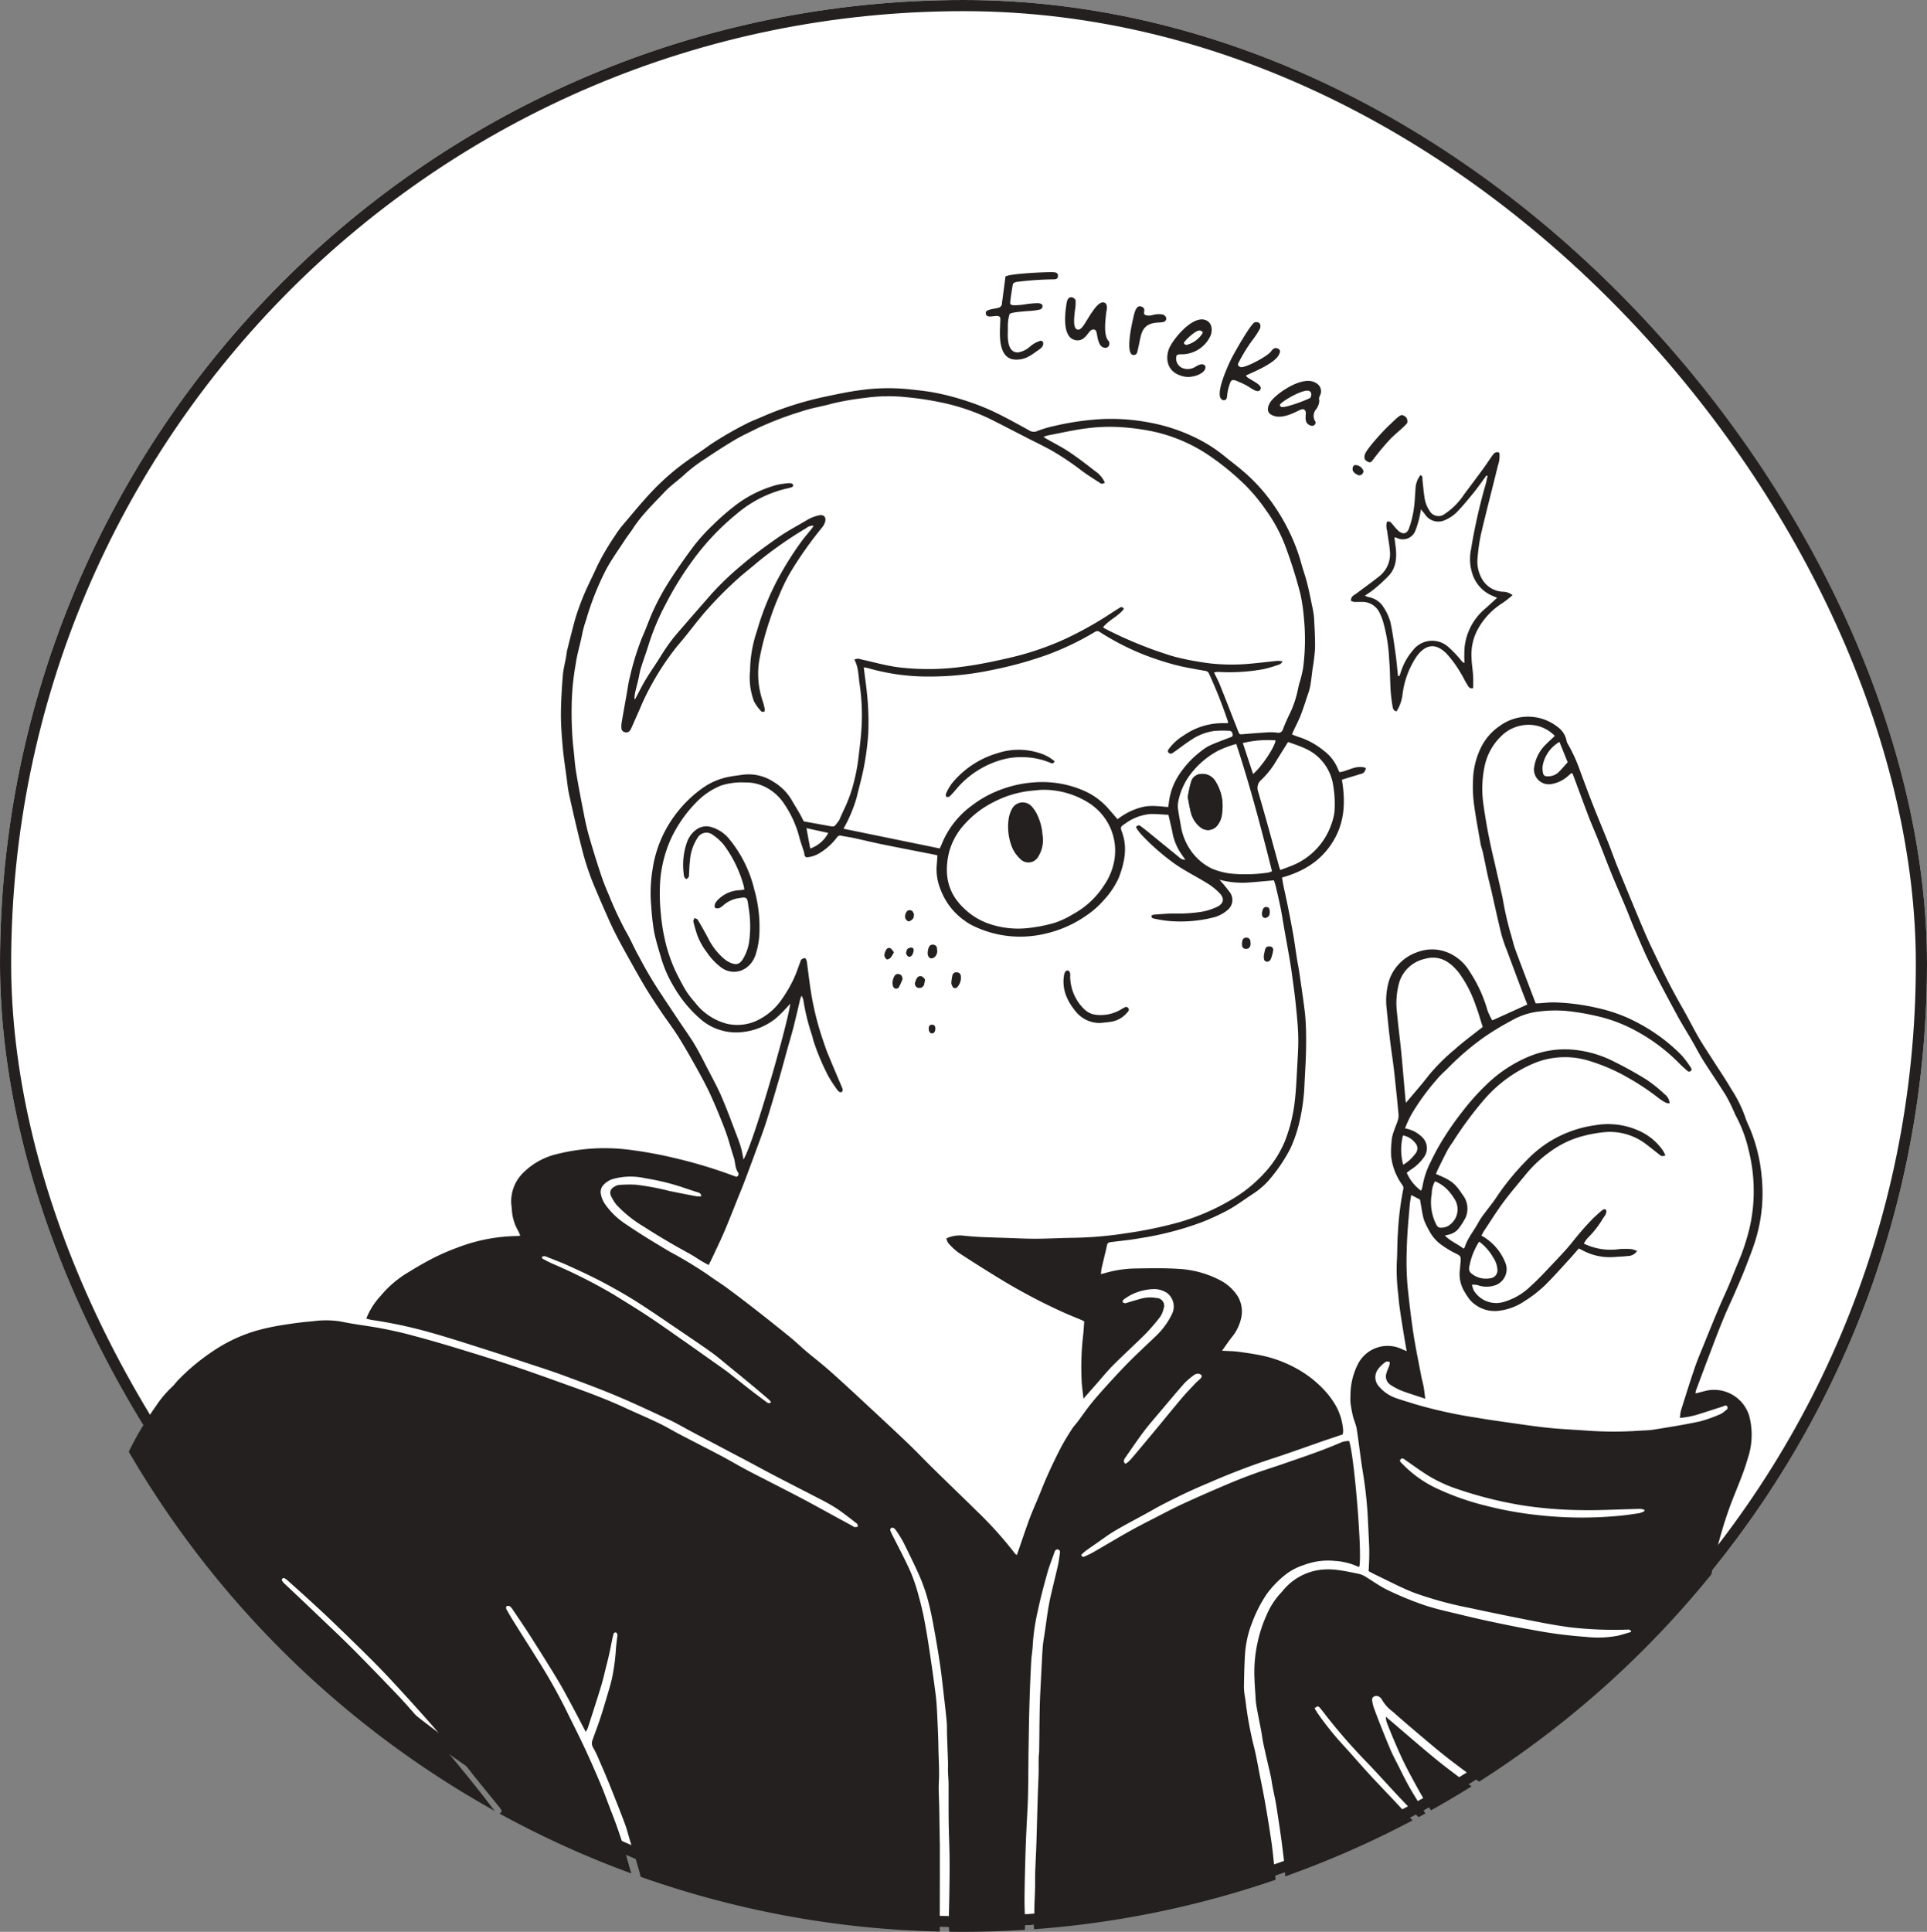 <?xml version="1.0" encoding="UTF-8"?>
<svg xmlns="http://www.w3.org/2000/svg" xmlns:xlink="http://www.w3.org/1999/xlink" width="432" height="433" viewBox="0 0 432 433">
  <rect x="0" y="0" width="432" height="433" fill="#808080" stroke="none"/>
  <defs>
    <clipPath id="clip-path">
      <rect id="Rectangle_1554" data-name="Rectangle 1554" width="366.258" height="345.989" fill="#24201f"></rect>
    </clipPath>
    <clipPath id="clip-path-2">
      <rect id="Rectangle_1555" data-name="Rectangle 1555" width="94.523" height="45.54" transform="translate(0 0)" fill="#24201f"></rect>
    </clipPath>
  </defs>
  <g id="Groupe_6954" data-name="Groupe 6954" transform="translate(-778 -156)">
    <g id="ChatGPT_Image_21_avr._2025_22_24_41" data-name="ChatGPT Image 21 avr. 2025, 22_24_41" transform="translate(778 156)" fill="#fff" stroke="#24201f" stroke-width="2.5">
      <rect width="432" height="432" rx="216" stroke="none"></rect>
      <rect x="1.25" y="1.25" width="429.5" height="429.5" rx="214.75" fill="none"></rect>
    </g>
    <g id="Groupe_6953" data-name="Groupe 6953">
      <g id="Groupe_6933" data-name="Groupe 6933" transform="translate(778 156)">
        <g id="Groupe_6953-2" data-name="Groupe 6953" transform="translate(28.871 87.011)">
          <g id="Groupe_6953-3" data-name="Groupe 6953" clip-path="url(#clip-path)">
            <path id="Tracé_11528" data-name="Tracé 11528" d="M271.42,86.069c-.1-.18-.19-.36-.28-.54a9.565,9.565,0,0,0-3.22-4.26,17.015,17.015,0,0,0-5.17-2.94c-.65-.2-1.29-.46-1.97-.7.11-.28.17-.5.27-.7.54-1.18,1.16-2.34,1.64-3.55.61-1.56,1.11-3.17,1.65-4.77a13.438,13.438,0,0,0,.53-1.88c.21-1.24.34-2.49.5-3.73a45.785,45.785,0,0,0,.57-4.67c.04-2.3-.11-4.59-.23-6.89a19.281,19.281,0,0,0-.42-2.6c-.36-1.75-.71-3.52-1.15-5.25-.4-1.56-.97-3.07-1.37-4.63a40.929,40.929,0,0,0-2.74-7.06,44.718,44.718,0,0,0-2.98-5.15,39.466,39.466,0,0,0-7.85-8.67c-1.13-.96-2.34-1.83-3.48-2.79a33.477,33.477,0,0,0-7.73-4.73,39.012,39.012,0,0,0-8.76-2.78,45.974,45.974,0,0,0-10.86-.87A61.365,61.365,0,0,0,207.34,8.5a25.632,25.632,0,0,0-3.63,1.08,1.947,1.947,0,0,1-1.91-.15c-2.71-1.5-5.43-3.01-8.24-4.33a54.467,54.467,0,0,0-6.55-2.49,55.2,55.2,0,0,0-6.23-1.59c-1.95-.38-3.94-.57-5.92-.79a45.659,45.659,0,0,0-11.02.23c-2.58.35-5.14.89-7.68,1.43a74.346,74.346,0,0,0-12.21,3.69c-.99.39-1.97.83-2.96,1.26A27.806,27.806,0,0,0,138.37,8a80.693,80.693,0,0,0-8.05,4.68c-2.37,1.74-4.89,3.3-7.2,5.13a55.094,55.094,0,0,0-5.76,5.25c-2.3,2.42-4.4,5.01-6.56,7.55A20.715,20.715,0,0,0,109.04,33a58.272,58.272,0,0,0-4.01,6.82c-.88,2-1.89,3.94-2.76,5.94-.67,1.54-1.26,3.12-1.8,4.72-.44,1.3-.76,2.64-1.11,3.97-.38,1.44-.74,2.89-1.09,4.34-.11.45-.14.91-.22,1.37-.25,1.42-.63,2.84-.75,4.28-.22,2.86-.41,5.73-.42,8.6-.01,2.44.18,4.9.4,7.33.19,2.21.53,4.41.83,6.61.19,1.4.32,2.82.63,4.2.86,3.89,1.75,7.77,2.74,11.63a60.348,60.348,0,0,0,2.76,8.51c.98,2.33,1.98,4.66,3.01,6.97.62,1.43,1.28,2.86,2,4.25.96,1.87,1.98,3.71,3.01,5.55,1.2,2.14,2.38,4.28,3.65,6.38,1.09,1.8,2.27,3.56,3.44,5.3,1.26,1.87,2.64,3.67,3.84,5.57,1.4,2.24,2.71,4.54,4,6.85,1.13,2.04,2.26,4.09,3.23,6.22,1.2,2.64,2.31,5.34,3.34,8.06.72,1.93,1.2,3.95,1.86,5.9.38,1.12.25,2.37.97,3.41a.671.671,0,0,1,.06.12.649.649,0,0,1-.36.84.986.986,0,0,1-.24-.03,107.935,107.935,0,0,0-13.86-4.2,91.493,91.493,0,0,0-9.15-1.7,43.913,43.913,0,0,0-17.12.87,15.815,15.815,0,0,0-7.84,4.53,9.009,9.009,0,0,0-2.35,6.19c-.01.53.11,1.06.14,1.6a10.761,10.761,0,0,0,1.44,4.91c.17.3.29.64.45,1a3.744,3.744,0,0,1-.48.12,38.686,38.686,0,0,0-13.82,2.68,49.113,49.113,0,0,0-5.56,2.45c-2.07,1.07-4.08,2.28-6.06,3.51a23.786,23.786,0,0,0-5.4,4.8,16.083,16.083,0,0,0-3.2,5.07c.39.11.78.21,1.17.29a103.646,103.646,0,0,1,13.37,2.87c3.87,1.09,7.7,2.33,11.54,3.55,3.5,1.11,7,2.27,10.49,3.43,2.55.84,5.11,1.66,7.62,2.59,3.99,1.48,7.98,2.94,11.9,4.59,4.03,1.69,7.97,3.56,11.93,5.41,1.69.8,3.31,1.76,4.97,2.64q4.635,2.445,9.26,4.89c.88.46,1.75.92,2.63,1.38,2.3,1.23,4.59,2.48,6.9,3.68,3.16,1.65,6.34,3.26,9.51,4.91a44.287,44.287,0,0,1,4.1,2.29c1.59,1.06,3.09,2.26,4.6,3.43.16.13.16.45.24.68a3.055,3.055,0,0,1-.73.1c-.18-.01-.34-.17-.51-.26-1.11-.61-2.22-1.21-3.33-1.81-2.79-1.52-5.57-3.07-8.38-4.55-3.91-2.05-7.85-4.02-11.76-6.06-1.97-1.03-3.87-2.18-5.83-3.22-3.12-1.64-6.27-3.24-9.39-4.87-1.6-.84-3.14-1.77-4.76-2.55-2.52-1.2-5.1-2.29-7.64-3.47-3.66-1.68-7.42-3.12-11.2-4.48-4.51-1.61-9.02-3.26-13.56-4.78-4.33-1.45-8.69-2.79-13.05-4.12q-5.07-1.545-10.18-2.9c-2.25-.6-4.54-1.1-6.84-1.53-2.9-.54-5.85-.85-8.73-1.47a20.989,20.989,0,0,0-6.28-.07c-2.06.17-4.12.42-6.16.75a52.088,52.088,0,0,0-6.41,1.33,34.758,34.758,0,0,0-9.95,4.69,47.194,47.194,0,0,0-8,6.72,13.116,13.116,0,0,1-.97,1.13,23.349,23.349,0,0,0-3.7,4.36c-1.47,2.06-2.82,4.21-4.08,6.4-.72,1.26-1.39,2.56-2.03,3.87A217.123,217.123,0,0,0,82.06,318.9l-.06-.06c-.91-1.14-1.77-2.32-2.67-3.46-1.25-1.6-2.52-3.18-3.8-4.76-1.55-1.9-3.1-3.8-4.69-5.67-1.78-2.1-3.6-4.18-5.42-6.25-1.59-1.82-3.15-3.67-4.81-5.42-3.44-3.6-6.89-7.19-10.41-10.72-2.9-2.9-5.9-5.7-8.86-8.53-2.11-2.02-4.23-4.01-6.35-6.01a2.335,2.335,0,0,1-.53-.6c-.02-.01-.03-.03-.05-.04a.422.422,0,0,1,.63-.56,3.521,3.521,0,0,1,.72.55c1.74,1.56,3.49,3.12,5.21,4.7,1.61,1.48,3.22,2.96,4.79,4.48,2.9,2.79,5.79,5.59,8.64,8.43,1.95,1.95,3.85,3.95,5.72,5.99q3.9,4.215,7.69,8.53c2.15,2.45,4.24,4.95,6.32,7.45,1.39,1.68,2.72,3.42,4.09,5.12,1.61,1.99,3.24,3.97,4.85,5.97.21.26.38.56.52.76l.01.01c-.09.44-.29.63-.55.64a215.022,215.022,0,0,0,29.61,13.45c-.32-1.08-.64-2.16-.93-3.25a106.312,106.312,0,0,0-3.7-10.97c-.74-1.93-1.44-3.88-2.24-5.79-1.13-2.67-2.29-5.34-3.52-7.97-1.43-3.06-2.96-6.06-4.45-9.09a125.511,125.511,0,0,0-6.36-11.17c-1.72-2.76-3.48-5.5-5.2-8.26-.57-.91-1.11-1.84-1.63-2.78-.08-.16-.04-.56.05-.6a.862.862,0,0,1,.72-.02,2.793,2.793,0,0,1,.68.77c1.22,1.81,2.45,3.61,3.63,5.44,1.53,2.39,3.04,4.78,4.53,7.19.97,1.56,1.93,3.12,2.84,4.72.96,1.7,1.88,3.43,2.8,5.15.82,1.55,1.63,3.11,2.55,4.88l.01.02a5.9,5.9,0,0,0,.45-.82c1.01-3.13,2.03-6.26,2.99-9.41.46-1.5.8-3.04,1.18-4.56.24-.92.47-1.85.67-2.78.23-1.01.41-2.03.63-3.04a14.564,14.564,0,0,1,.35-1.45.542.542,0,0,1,.45-.24.585.585,0,0,1,.36.36,1.937,1.937,0,0,1-.02.68c-.09.84-.21,1.68-.28,2.52a46.032,46.032,0,0,1-.93,6.92c-.29,1.23-.66,2.44-1.02,3.65-.51,1.73-1.02,3.46-1.58,5.16-.53,1.6-1.14,3.18-1.7,4.77a1.922,1.922,0,0,0,.1,1.76,17.461,17.461,0,0,1,1.12,2.25c.87,2,1.74,4,2.56,6.03,1.17,2.91,2.33,5.82,3.43,8.76.46,1.21.77,2.48,1.14,3.73.68,2.23,1.4,4.45,2.03,6.7q.21.75.39,1.5a215.4,215.4,0,0,0,67.05,12.27v-2.88q.015-4.77.02-9.54v-7.09c0-.23-.02-.46-.02-.69q-.06-3.855-.12-7.7c-.04-1.91-.18-3.83-.08-5.74.13-2.53-.06-5.04-.1-7.57-.04-2.56-.17-5.13-.29-7.7-.07-1.36-.15-2.74-.32-4.1q-.525-4.155-1.15-8.31c-.4-2.73-.82-5.46-1.33-8.17q-.54-2.88-1.33-5.7a40.094,40.094,0,0,0-1.87-5.54c-1.28-2.86-2.78-5.63-4.18-8.44a3.635,3.635,0,0,1-.31-.74.5.5,0,0,1,.04-.38.488.488,0,0,1,.66-.18,1.957,1.957,0,0,1,.64.64,27.448,27.448,0,0,1,1.62,2.64c1.24,2.51,2.49,5.01,3.61,7.57a39.758,39.758,0,0,1,1.79,5.08c.51,1.85.9,3.73,1.25,5.6.55,2.98,1.07,5.96,1.51,8.96.37,2.42.62,4.86.9,7.29.23,1.93.45,3.87.63,5.81.07.84.03,1.69.05,2.53.08,2.18.16,4.37.23,6.55.02.65-.03,1.3-.01,1.95.03.87.12,1.75.13,2.62.02,2.95-.01,5.89.03,8.84.04,2.68.17,5.35.2,8.03.03,2.52-.01,5.04-.05,7.56-.03,2.3-.11,4.6-.13,6.9a18.864,18.864,0,0,0,.12,1.94c.97.01,1.94.02,2.92.02q7.05,0,14-.45c.03-.33.05-.66.07-.99-.02-1.99-.15-3.97-.13-5.96.02-3.1.1-6.2.19-9.3.06-2.17.15-4.34.25-6.51.11-2.41.28-4.82.34-7.24.08-3.36.07-6.72.12-10.08.05-3.45.1-6.9.2-10.34.09-3.22.22-6.43.39-9.65.06-1.3.31-2.58.36-3.88a46.482,46.482,0,0,1,1.14-7.6c.59-2.84,1.35-5.66,2.13-8.46.44-1.58,1.06-3.11,1.6-4.67.14-.39.39-.7.86-.54.42.14.39.53.34.88-.13.87-.23,1.75-.42,2.61-.38,1.72-.82,3.42-1.22,5.14-.32,1.34-.64,2.69-.87,4.04-.35,2.04-.61,4.09-.91,6.13-.15,1.02-.35,2.04-.42,3.07-.16,2.21-.25,4.43-.37,6.65-.1,2.14-.24,4.29-.29,6.43-.08,3.41-.09,6.82-.14,10.23-.01.5-.11.99-.11,1.49-.02,1.21.02,2.43-.02,3.65-.05,1.84-.15,3.68-.2,5.52-.11,3.44-.19,6.88-.3,10.32-.07,2.06-.19,4.13-.26,6.19-.04,1.14,0,2.3-.03,3.44-.03,1.34-.1,2.68-.14,4.02-.04,1.31,0,2.61-.11,3.91a5.618,5.618,0,0,0,.05,1.36,215.059,215.059,0,0,0,54.12-11.08c-.05-.88-.13-1.75-.23-2.62-.25-1.94-.4-3.89-.69-5.82-.4-2.8-.86-5.59-1.34-8.38-.36-2.06-.77-4.12-1.19-6.18-.51-2.55-.93-5.14-1.6-7.65a83.338,83.338,0,0,1-1.74-9.92,15.219,15.219,0,0,1-.3-2.51c.03-2.45.09-4.9.23-7.35a23.77,23.77,0,0,1,1.67-7.38,30.671,30.671,0,0,1,3.26-6.31,22.674,22.674,0,0,1,4.49-4.53,13.615,13.615,0,0,1,3.79-1.9,15.187,15.187,0,0,1,7-.91,14.256,14.256,0,0,1,5.21,1.32c.05.03.14-.03.21-.05.7-2.65-1.12-24.84-2.28-28.16a5.81,5.81,0,0,0-1.61.24c-4.36,1.92-8.88,3.4-13.37,4.96-1.99.69-4.01,1.3-5.99,2.02-2.05.74-4.09,1.53-6.1,2.38-3.32,1.41-6.63,2.85-9.9,4.35-2.23,1.02-4.4,2.16-6.58,3.29-2.02,1.03-4.03,2.06-6,3.17-2.6,1.46-5.17,3.01-7.76,4.5-.63.36-1.29.66-1.95.96-.29.13-.6.22-.8-.33a10.886,10.886,0,0,1,.94-.86c.71-.53,1.44-1.02,2.16-1.52,1.55-1.07,3.05-2.22,4.67-3.16,2.98-1.73,6.06-3.28,9.04-5a129.555,129.555,0,0,1,11.84-5.64,160.26,160.26,0,0,1,15.04-5.7c3.57-1.18,7.1-2.46,10.65-3.69,1.41-.48,2.82-.95,4.28-1.44a4.4,4.4,0,0,0,.1-.88,13.358,13.358,0,0,0-1.6-5.48,19.261,19.261,0,0,0-3.22-4.18,24.624,24.624,0,0,0-5.68-4.26,27.73,27.73,0,0,0-7.51-2.83c-1.83-.39-3.69-.67-5.55-.91-1.16-.15-2.33-.15-3.59-.22.78-1.08,1.45-2.09,2.2-3.04a10.05,10.05,0,0,0,2.09-4.3,6.654,6.654,0,0,0-.72-4.78,10.247,10.247,0,0,0-4.12-3.74,22.745,22.745,0,0,0-9.27-2.49c-3.25-.21-6.52-.13-9.78-.08a25.707,25.707,0,0,0-6.58,1.01c-.28.08-.56.15-.98.25a13,13,0,0,1,.17-1.35c.35-1.53.74-3.05,1.08-4.59.25-1.14.23-1.14,1.36-1.28,2.05-.26,4.12-.45,6.15-.83a70.394,70.394,0,0,0,13.79-3.56,54.3,54.3,0,0,0,6.05-2.8c1.93-1.07,3.71-2.42,5.57-3.63a17.284,17.284,0,0,0,4.07-3.7,35.965,35.965,0,0,0,4.28-6.5,31.188,31.188,0,0,0,1.93-5.63,44.232,44.232,0,0,0,1.2-8.87c.1-2.03.23-4.06.3-6.08.06-1.84.08-3.67.04-5.5-.03-1.53-.11-3.07-.29-4.59-.35-2.85-.78-5.69-1.19-8.53-.16-1.09-.39-2.18-.56-3.27-.28-1.74-.5-3.48-.8-5.22-.36-2.07-.76-4.13-1.18-6.2-.32-1.65-.7-3.28-1.04-4.93-.12-.58-.21-1.18-.32-1.83,4.82-1.35,8.73-3.71,11.4-8.04,2.7-4.38,2.83-9,2.02-13.88.39-.13.75-.24,1.11-.35,1.03-.32,2.06-.62,3.09-.94a1.327,1.327,0,0,0,1.13-1.37c-2.13-.72-3.91.7-5.87.97m-134.88,82.07c-1.18-3.08-2.3-6.18-3.6-9.21-.91-2.14-2.05-4.19-3.12-6.27-.95-1.83-1.87-3.69-2.92-5.47-.97-1.65-2.11-3.2-3.17-4.79q-1.935-2.91-3.88-5.82a3.144,3.144,0,0,0-.24-.39,88.479,88.479,0,0,1-5.23-8.79c-1.07-1.86-1.88-3.86-2.97-5.7a78.526,78.526,0,0,1-3.78-8.11,52.511,52.511,0,0,1-1.97-5.15c-.89-2.68-1.72-5.39-2.5-8.11-.44-1.54-.79-3.12-1.1-4.7-.62-3.19-1.25-6.39-1.78-9.6-.32-1.96-.41-3.96-.67-5.94a80.66,80.66,0,0,1-.33-8.37,58.045,58.045,0,0,1,.92-9.93c.33-2.37,1.08-4.62,1.5-6.96a25.755,25.755,0,0,1,.85-2.97,62.519,62.519,0,0,1,4.45-11.2c1.27-2.35,2.85-4.53,4.31-6.77.52-.8,1.12-1.53,1.64-2.33,2.01-3.12,4.69-5.67,7.21-8.34,1.38-1.47,3.1-2.61,4.57-4.01a34.216,34.216,0,0,1,4.68-3.51c2.19-1.48,4.41-2.91,6.69-4.25,1.58-.93,3.27-1.67,4.91-2.51a73.847,73.847,0,0,1,9.77-3.72c2.23-.78,4.61-1.12,6.9-1.77a59.408,59.408,0,0,1,7.25-1.26,37.535,37.535,0,0,1,9.53-.16,68.666,68.666,0,0,1,7.84,1.2,47.155,47.155,0,0,1,10.66,3.6c2.91,1.46,5.8,2.96,8.7,4.45,1.64.83,3.3,1.63,4.91,2.51a60.582,60.582,0,0,1,6.99,4.65c1.35,1.01,2.78,1.89,4.19,2.81.4.26.44.21,1.07-.06a5.9,5.9,0,0,0-2.16-2.58c-1.9-1.5-3.82-2.97-5.82-4.31-1.65-1.1-3.44-2-5.17-2.99a6.943,6.943,0,0,1-.59-.4,6.121,6.121,0,0,1,.94-.32c3.05-.58,6.09-1.3,9.17-1.65a39.253,39.253,0,0,1,7.35-.2,50.292,50.292,0,0,1,7.62,1.08,36.151,36.151,0,0,1,11.56,4.95,58.955,58.955,0,0,1,8.8,7.18,40.7,40.7,0,0,1,4.38,5.33,35.026,35.026,0,0,1,4.63,8.79,103.668,103.668,0,0,1,3.16,10.2,41.649,41.649,0,0,1,.77,5.44,48.941,48.941,0,0,1-.2,11.02,26.928,26.928,0,0,1-.88,3.54c-.07.29-.14.59-.21.89a23.364,23.364,0,0,1-1.79,5.57,41,41,0,0,0-1.66,3.77,1.039,1.039,0,0,1-1.25.71,11.289,11.289,0,0,0-1.84-.09c-1.91.11-3.82.26-5.73.42-.9.08-.9.1-1.24-.77-1.33-3.39-2.65-6.78-4-10.16-.38-.96-.87-1.87-1.36-2.9a4.883,4.883,0,0,1,.84-.13,42.416,42.416,0,0,0,10.31-.62,30.327,30.327,0,0,0,3.63-1.09c.18-.06.29-.29.62-.64a7.351,7.351,0,0,0-1.15-.12c-2.02.2-4.04.45-6.06.63a44.441,44.441,0,0,1-9.08-.06,67.348,67.348,0,0,1-6.9-1.23c-1.75-.4-3.45-1.03-5.16-1.59a94.426,94.426,0,0,1-11.6-5.02,2.1,2.1,0,0,1-.33-.26c1.31-1.65,3.4-2.43,4.65-4.1a.529.529,0,0,0-.11-.21.571.571,0,0,0-.81-.05c-.66.39-1.3.81-1.94,1.22a80.389,80.389,0,0,1-10.33,5.78,65.206,65.206,0,0,1-12.61,4.25c-3.36.77-6.75,1.49-10.16,1.93a56.9,56.9,0,0,1-14.46.17c-2.91-.37-5.7-1.19-8.55-1.8a1.668,1.668,0,0,0-1.43.07c.95,1.74.88,3.64,1.17,5.47a47,47,0,0,1,.48,8.71c-.1,2.75-.46,5.49-.79,8.22a36.428,36.428,0,0,1-.82,4.41,31.832,31.832,0,0,1-2.14,6.3c-.4.83-.77,1.67-1.15,2.51a2.694,2.694,0,0,1-.31.61c-1.06,1.24-.65,1.32-2.46.99-1.74-.32-3.47-.63-5.33-.97-.28-.53-.59-1.18-.95-1.81-.59-1.02-1.22-2.03-1.81-3.05a11.576,11.576,0,0,0-4.04-4.01,10.131,10.131,0,0,0-7.03-1.56c-1.14.16-2.28.29-3.4.54a15.029,15.029,0,0,0-4.97,2.09,27.07,27.07,0,0,0-6.32,5.95A26.8,26.8,0,0,0,117.4,108a31.84,31.84,0,0,0-.28,8.04,54.581,54.581,0,0,0,.63,5.7c.38,1.98,1,3.93,1.57,5.87a26.954,26.954,0,0,0,2.8,6.42,28.286,28.286,0,0,0,6,7.34,12.189,12.189,0,0,0,9.73,2.91,14.353,14.353,0,0,0,7.13-2.97,27.653,27.653,0,0,0,2.38-2.34c.28-.29.55-.6.91-1-.16,3-7.97,30.74-10.46,34.91-.2-.98-.31-1.73-.51-2.46-.21-.77-.48-1.53-.76-2.28m82.68-74.33a15.529,15.529,0,0,0-5.24-3.65,23.218,23.218,0,0,0-10.57-1.84,26.6,26.6,0,0,0-8.92,2.05,24.537,24.537,0,0,0-5.46,3.15,20.058,20.058,0,0,0-6.83,8.77c-.11.28-.25.55-.4.87l-21.57-4.42a33.164,33.164,0,0,0,2.92-6.89c.56-2.38,1.25-4.74,1.69-7.14a59.639,59.639,0,0,0,.94-7.4,59.914,59.914,0,0,0-.15-7.34c-.17-2.44-.56-4.86-.86-7.4a7.927,7.927,0,0,1,.85.14,48.613,48.613,0,0,0,13.5,1.92,67.852,67.852,0,0,0,14.5-1.49,85.87,85.87,0,0,0,12.51-3.47,63.889,63.889,0,0,0,10.44-5.03.945.945,0,0,1,1.15.03,57.759,57.759,0,0,0,9.7,5A67.54,67.54,0,0,0,234.51,62c2.21.59,4.5.93,6.76,1.36a.979.979,0,0,1,.88.58,105.8,105.8,0,0,1,4.2,10.58,5.047,5.047,0,0,1,.11.56h-1.54a15.235,15.235,0,0,0-8.4,2.74,11.492,11.492,0,0,0-3.1,2.71c-.25.34-.74.76-.27,1.2.43.41.87.04,1.24-.22,1.29-.9,2.52-1.89,3.84-2.72a12.1,12.1,0,0,1,5.23-1.98,28.648,28.648,0,0,1,3.21-.03c.51.01.74.37.81.82.08.54-.37.59-.72.72-1.46.57-2.94,1.1-4.37,1.74a10.571,10.571,0,0,0-1.93,1.24,21.176,21.176,0,0,0-5.07,5.44,14.312,14.312,0,0,0-2.23,6.21c-.03.26-.08.52-.14.93-2.1-.17-4.09-.48-6.05.07a14.919,14.919,0,0,0-5.31,2.66c-.84-.98-1.62-1.91-2.44-2.8m1.7,12.14a14.133,14.133,0,0,1-2.27,5.46,18.954,18.954,0,0,1-6.9,6.44,20.411,20.411,0,0,1-4.14,1.97,34.776,34.776,0,0,1-5.62,1.14,20.111,20.111,0,0,1-9.51-1.05,15.123,15.123,0,0,1-5.45-3.53c-3.58-3.47-4.26-7.71-3.13-12.39a14.918,14.918,0,0,1,3.4-6.18,21.658,21.658,0,0,1,6.51-5.01,23.41,23.41,0,0,1,7.73-2.48c.94-.12,1.9-.19,2.85-.29a18.894,18.894,0,0,1,11.32,3.25,12.866,12.866,0,0,1,3.93,4.43,12.613,12.613,0,0,1,1.28,8.24m14.4-13.52a14.9,14.9,0,0,1,3.35-6.71,18.983,18.983,0,0,1,5.51-4.45,22.97,22.97,0,0,1,4.1-1.53c3.12,9.46,5.6,18.95,8.01,28.53a3.909,3.909,0,0,1-.83.3,35.009,35.009,0,0,1-7.79.28,15.573,15.573,0,0,1-4.89-1.19,12.145,12.145,0,0,1-4.66-3.99,13.186,13.186,0,0,1-2.26-5.58c-.23-1.32-.49-2.63-.66-3.95a5.446,5.446,0,0,1,.12-1.71m16.73-5.95-2.3-6.95a23.793,23.793,0,0,1,7.33-.6c-.09,1.4-3.09,5.9-5.03,7.55m-95.24,13.2a7.252,7.252,0,0,1-4.04,3.5c-.27-1.45-.54-2.89-.85-4.57Zm-13.98,127.46c-1.17-.86-2.34-1.73-3.49-2.63-1.67-1.29-3.3-2.62-4.97-3.91-.94-.72-1.92-1.39-2.89-2.08-2.5-1.77-5-3.55-7.51-5.3-2.61-1.82-5.2-3.66-7.85-5.41-2.43-1.6-4.93-3.11-7.4-4.65a119,119,0,0,0-13.86-6.98c-.69-.31-1.37-.68-2.05-1.04-.08-.04-.12-.18-.24-.36.48-.41.87-.19,1.25-.04,1.63.66,3.29,1.27,4.89,2.01,2.51,1.14,5.02,2.3,7.46,3.59,2.64,1.4,5.25,2.87,7.77,4.47,3.36,2.14,6.64,4.42,9.94,6.65,2.31,1.57,4.63,3.13,6.9,4.76,1.39,1.01,2.7,2.15,4.03,3.24q2.5,2.025,4.98,4.08c1.27,1.05,2.52,2.13,3.77,3.2a2.88,2.88,0,0,1,.43.56c-.51.38-.85.08-1.16-.16m93.81-4.1a15.051,15.051,0,0,1,1.91-1.66,2.246,2.246,0,0,1,.9-.48,1.277,1.277,0,0,1,.93.22c.33.29.1.63-.16.89-.36.35-.75.66-1.09,1.02-1.05,1.12-2.12,2.22-3.11,3.39-1.92,2.28-3.8,4.6-5.71,6.9q-2.67,3.225-5.37,6.42a11.216,11.216,0,0,1-.96.99,3.419,3.419,0,0,1-.61.37c-.12-.24-.32-.44-.3-.63a1.492,1.492,0,0,1,.31-.73c1.38-1.98,2.73-3.97,4.17-5.9,1.06-1.41,2.22-2.73,3.36-4.08,1.9-2.25,3.79-4.51,5.73-6.72m22.26-102.65c.45,2.57.92,5.13,1.36,7.69.17,1.02.34,2.03.47,3.05.31,2.28.64,4.55.87,6.84.25,2.43.51,4.87.57,7.32.06,2.21-.11,4.43-.22,6.65-.14,2.52-.24,5.05-.52,7.56a35.426,35.426,0,0,1-2.28,9.35,24.278,24.278,0,0,1-4.6,7.1,31.423,31.423,0,0,1-7.51,6.02,50.23,50.23,0,0,1-11.7,5.01,93.045,93.045,0,0,1-11.7,2.42,84.834,84.834,0,0,1-11.91,1.03c-2.8.03-5.6.2-8.4.21-2.11.01-4.22-.11-6.33-.18-2.03-.06-4.06-.12-6.09-.21-1.18-.06-2.36-.16-3.55-.27a7.05,7.05,0,0,0-4.07.59,3.054,3.054,0,0,0,.45,1.07,13.822,13.822,0,0,0,2.35,2.17q4.815,3.15,9.73,6.13a130.092,130.092,0,0,0,13.63,7.17c1.4.63,2.83,1.19,4.24,1.79.18.09.34.19.51.29-.07.87-.13,1.77-.2,2.68a62.172,62.172,0,0,0-.35,11.25c.1,1.04.23,2.09.37,3.37,1.04-1.18,1.89-2.15,2.74-3.11,1.32-1.5,2.58-3.05,3.98-4.46,2.35-2.36,4.83-4.59,7.19-6.95a42.846,42.846,0,0,0,3.29-3.83,5.006,5.006,0,0,0,.75-1.78,1.814,1.814,0,0,0,.15-.65,1.729,1.729,0,0,0-1.67-1.78,7.78,7.78,0,0,0-3.65.18c-1.03.28-2.06.6-3.08.9-.11.03-.23.11-.33.09-.21-.05-.49-.11-.57-.25a.59.59,0,0,1,.19-.56,11.266,11.266,0,0,1,2.16-1.3,12.21,12.21,0,0,1,4.8-1.07,5.46,5.46,0,0,1,2.82.89,3.833,3.833,0,0,1,1.06,4.75,16.881,16.881,0,0,1-3.42,4.73c-1.94,1.86-3.91,3.68-5.82,5.57-1.46,1.46-2.87,2.97-4.27,4.49-1.47,1.61-2.95,3.23-4.33,4.91-1.17,1.42-2.21,2.95-3.31,4.42-.42.55-.91,1.05-1.28,1.63-.86,1.36-1.72,2.72-2.46,4.14-1.05,2.01-2.02,4.05-2.95,6.11-.76,1.67-1.42,3.39-2.12,5.09-.66,1.59-1.37,3.16-1.97,4.78-.93,2.51-1.77,5.06-2.65,7.59-.05.14-.1.27-.18.49a1.7,1.7,0,0,1-.39-.27,86.745,86.745,0,0,0-8.6-9.57c-3.2-3.15-6.43-6.25-9.63-9.39-1.97-1.94-3.87-3.94-5.87-5.85-3.27-3.12-6.59-6.19-9.9-9.27-2.5-2.32-4.99-4.64-7.55-6.9-1.75-1.55-3.6-2.98-5.39-4.48-1.19-1.02-2.32-2.12-3.53-3.1q-3.615-2.94-7.29-5.81-3.345-2.625-6.76-5.15c-1.39-1.03-2.87-1.92-4.26-2.95a95.023,95.023,0,0,0-8.54-5.17c-3.3-1.95-6.59-3.94-9.75-6.09a17.064,17.064,0,0,1-4.69-4.39,5.972,5.972,0,0,1-1.1-2.48,2.314,2.314,0,0,1,.63-2.11,4.8,4.8,0,0,1,2.24-1.33,14.79,14.79,0,0,1,7.06-.12,53.261,53.261,0,0,1,8.16,1.96c1.22.43,2.46.82,3.7,1.23a.811.811,0,0,1,.69.86,6.613,6.613,0,0,1-1.09-.01c-1.99-.37-3.98-.77-5.97-1.17a57.064,57.064,0,0,0-7.68-1.43,32.071,32.071,0,0,0-3.67.06,3,3,0,0,0-1.26.53,1.455,1.455,0,0,0-.6,1.81,9.382,9.382,0,0,0,1.31,2.14,27.809,27.809,0,0,0,6.09,4.87c1.87,1.21,3.77,2.36,5.69,3.49,1.68.99,3.4,1.91,5.1,2.88.73.42,1.42.91,2.14,1.34.49.29.99.55,1.61.89.27-.52.5-.95.7-1.38.97-2.09,1.98-4.15,2.88-6.27,1.04-2.42,1.98-4.88,2.97-7.33.54-1.35,1.1-2.69,1.61-4.05q1.485-3.93,2.92-7.87c.58-1.57,1.17-3.15,1.69-4.75.57-1.74,1.09-3.51,1.62-5.27q.855-2.865,1.68-5.74c.56-1.98,1.09-3.98,1.65-5.97.45-1.62.94-3.23,1.35-4.86.52-2.04.98-4.09,1.47-6.14a6.811,6.811,0,0,1,.31-.74,5.137,5.137,0,0,1,.38.94,47.456,47.456,0,0,0,1.9,7.8c.18.5.26,1.04.43,1.55a52.574,52.574,0,0,0,3.31,7.81,31.24,31.24,0,0,0,2.02,3.07,1.206,1.206,0,0,0,.42.39.672.672,0,0,0,.52.04.6.6,0,0,0,.23-.47,1.742,1.742,0,0,0-.2-.66c-1.05-2.5-2.13-5-3.16-7.52-.41-.99-.73-2.01-1.08-3.02a64.924,64.924,0,0,1-2.43-9.33c-.47-2.52-.74-5.08-1.09-7.62a4.306,4.306,0,0,0-.13-.8c-.07-.23-.23-.6-.37-.61a1.529,1.529,0,0,0-.79.32c-.11.07-.16.26-.21.4-.38,1-.72,2.02-1.12,3.01a28.18,28.18,0,0,1-2.95,5.32,13.888,13.888,0,0,1-5.04,4.62,10.343,10.343,0,0,1-7.47,1.03,13.233,13.233,0,0,1-7.11-4.79,23.477,23.477,0,0,1-1.9-2.44c-.8-1.31-1.5-2.68-2.19-4.04a34.428,34.428,0,0,1-2.78-8.27,39.676,39.676,0,0,1-.75-5.1,43.207,43.207,0,0,1-.14-7.46,28.541,28.541,0,0,1,2.34-9.2,29.441,29.441,0,0,1,5.55-8.11,16.2,16.2,0,0,1,5.74-3.96,15.25,15.25,0,0,1,5.33-.69,9.635,9.635,0,0,1,4.76,1.1,10.908,10.908,0,0,1,4.05,3.67,24.113,24.113,0,0,1,3.47,7.72c.23.85.54,1.68.8,2.52a4.311,4.311,0,0,1,.24.87c.11.76.27.99,1,.85a6.285,6.285,0,0,0,2.25-.78,13.774,13.774,0,0,0,4.1-3.65.842.842,0,0,1,1-.35c.9.18,1.81.3,2.71.49,2.22.48,4.41,1.02,6.63,1.47,3.87.79,7.75,1.53,11.62,2.29.15.03.3.09.56.16-.06.75-.09,1.5-.17,2.25a11.97,11.97,0,0,0,.92,5.51,14.856,14.856,0,0,0,5.18,6.74,13.108,13.108,0,0,0,2.66,1.55,24.073,24.073,0,0,0,10.74,2.14,25.617,25.617,0,0,0,6.33-1.04,25.94,25.94,0,0,0,7.84-3.77,20.256,20.256,0,0,0,3.85-3.43,18.534,18.534,0,0,0,3.3-4.95c1.26-3.32,2.01-6.68.73-10.2-.41-1.12-.37-1.24.63-1.88a11.217,11.217,0,0,1,5.61-2.2c1.36-.05,2.73.1,4.16.17.36,1.57.73,3.01,1,4.48a12.535,12.535,0,0,0,2.07,4.55c.2.32.43.62.73,1.05a1.9,1.9,0,0,1-1.4-.58q-3.48-2.82-6.95-5.66c-.54-.43-1.08-.87-1.64-1.27-.32-.24-.69-.36-1.09.21a12.341,12.341,0,0,0,1.07,1.5,51.224,51.224,0,0,0,7.5,6.61c2.42,1.71,5.08,3,7.58,4.56a13.558,13.558,0,0,1,2.66,2.18c1.07,1.12.85,2.29-.57,2.97a13.374,13.374,0,0,1-3.25,1.09,33.3,33.3,0,0,1-6.54.43c-1.49.01-2.98.16-4.47.26a1.419,1.419,0,0,0-.48.19c-.08.56.29.65.62.71a28.443,28.443,0,0,0,3.18.51,30.355,30.355,0,0,0,10.05-.78,7.457,7.457,0,0,0,3.39-1.86,2.866,2.866,0,0,0,.24-3.87,32.461,32.461,0,0,0-2.25-2.72,20.257,20.257,0,0,0,6.15.64c1.97-.13,3.95-.33,6.06-.51.12.42.31.92.42,1.42.38,1.6.75,3.2,1.08,4.82.26,1.27.45,2.56.67,3.84m11.39-25.4a13.326,13.326,0,0,1-.7,2.78,15.392,15.392,0,0,1-8.63,9.16c-.9.38-1.83.7-2.81,1.06a7.677,7.677,0,0,1-.26-.74c-.72-2.63-1.43-5.25-2.16-7.87-.85-3.05-1.71-6.11-2.6-9.15a2.334,2.334,0,0,1,.78-2.46,19.634,19.634,0,0,0,3.32-4.21c.86-1.39,1.74-2.78,2.66-4.26,2.25.8,4.46,1.45,6.33,2.99a10.915,10.915,0,0,1,3.84,7.09,24.493,24.493,0,0,1,.23,5.61" fill="#24201f"></path>
            <path id="Tracé_11529" data-name="Tracé 11529" d="M351.35,224.6c1.24-3.3,2.46-6.59,3.72-9.87.83-2.19,1.67-4.37,2.57-6.53.76-1.84,1.63-3.63,2.42-5.46s1.6-3.64,2.32-5.5c.92-2.4,1.9-4.79,2.58-7.26a35.909,35.909,0,0,0,1.08-13.53,36.465,36.465,0,0,0-2.49-10.23c-.41-.99-.91-1.95-1.22-2.97a29.373,29.373,0,0,0-3.07-6.14c-1.45-2.48-3.08-4.85-4.62-7.28-.95-1.48-1.93-2.94-2.8-4.46-1.27-2.23-2.42-4.53-3.7-6.75q-2.76-4.83-5.14-9.86c-.92-1.94-1.88-3.87-2.74-5.83-1.18-2.7-2.3-5.43-3.43-8.14-1.08-2.62-2.17-5.24-3.23-7.87-.67-1.68-1.27-3.38-1.93-5.05-1.17-2.92-2.39-5.81-3.53-8.73-.94-2.38-1.82-4.8-2.72-7.2a36.126,36.126,0,0,0-2.9-6.36,1.978,1.978,0,0,1-.21-.65,4.931,4.931,0,0,0-1.8-2.86,10.72,10.72,0,0,0-13.06-.44,12.511,12.511,0,0,0-4.38,5.05,17.6,17.6,0,0,0-1.71,7.09,29.945,29.945,0,0,0,.19,5.27c.4,3.04.97,6.05,1.5,9.07.12.68.38,1.33.53,2,.37,1.71.7,3.44,1.08,5.15.25,1.17.57,2.31.83,3.47.75,3.25,1.44,6.5,2.24,9.73a36.318,36.318,0,0,0,1.32,3.8c.84,2.29,1.7,4.59,2.56,6.88.63,1.69,1.28,3.36,1.92,5l-7.86,3.56a15.034,15.034,0,0,1-1.1-2.33,30.965,30.965,0,0,0-3.98-8.64,10.341,10.341,0,0,0-4.66-4.14,9.218,9.218,0,0,0-6.96-.22,10.125,10.125,0,0,0-6.45,6.43,15.694,15.694,0,0,0-.5,6.5c.22,2.28.46,4.57.73,6.85.23,1.93.54,3.86.78,5.8.19,1.48.33,2.96.49,4.45.22,2.09.44,4.19.63,6.29a3.387,3.387,0,0,1-.1,1.23c-.5,1.68-1.41,3.23-1.46,5.04a18.9,18.9,0,0,0-.09,3.19,13.494,13.494,0,0,0,2.53,6.47,1.09,1.09,0,0,1,.21.82,65.948,65.948,0,0,0-1.22,9.8c-.17,2.13-.11,4.29-.24,6.42a43.53,43.53,0,0,0,.28,7.22c.11,1.03.18,2.06.33,3.08.25,1.79.53,3.57.82,5.34.23,1.47.49,2.93.77,4.54-.61-.26-1.05-.46-1.5-.65a7.474,7.474,0,0,0-9.37,3.43,15.46,15.46,0,0,0-1.73,7.18,10.977,10.977,0,0,0,.02,1.72,29.366,29.366,0,0,0,.54,2.92c.24.95.69,1.87.84,2.83.48,3.07.81,6.15,1.3,9.21q.795,4.71,1.12,9.46c.14,2.53.26,5.05.37,7.58.04.92.03,1.84.01,2.75-.02.96-.08,1.91-.13,2.88.62.32,1.18.64,1.77.92,2.84,1.34,5.62,2.84,8.55,3.96a83.432,83.432,0,0,0,12.53,3.4c4.9,1.07,9.83,2.06,14.76,3.02,2.47.49,4.97.93,7.47,1.27a86.864,86.864,0,0,0,13.2.52c.19,0,.38.18.57.28a2.333,2.333,0,0,1-.04.26c-.98.28-1.96.6-2.95.84a24.414,24.414,0,0,1-7.34.24,98.844,98.844,0,0,1-11.5-1.5c-2.87-.51-5.72-1.09-8.58-1.69q-3.66-.765-7.3-1.65c-2.86-.7-5.76-1.3-8.55-2.22a74.723,74.723,0,0,1-8.29-3.4c-1.82-.87-3.47-2.1-5.21-3.14a4.6,4.6,0,0,0-1.27-.5c-1.5-.31-3.01-.64-4.53-.84a15.62,15.62,0,0,0-3.55-.13,12.9,12.9,0,0,0-8.39,4.07c-.45.48-.84,1-1.29,1.46a17.015,17.015,0,0,0-2.97,4.75A29.978,29.978,0,0,0,253,281.4a31.163,31.163,0,0,0-.64,7.77c.04,1.3.14,2.6.23,3.9a17.527,17.527,0,0,0,.17,2.05c.33,1.92.73,3.82,1.09,5.74.19,1.05.32,2.12.55,3.17.52,2.4,1.1,4.78,1.63,7.17.16.75.24,1.51.39,2.25.21,1.13.47,2.24.68,3.36.2,1.09.35,2.19.52,3.29.13.83.26,1.66.38,2.5.17,1.21.36,2.42.51,3.64.24,1.9.48,3.8.69,5.7.06.52,0,1.06.05,1.6v.02a215.366,215.366,0,0,0,28.55-12.55c-1.21-1.29-2.4-2.59-3.61-3.88-2.04-2.18-4.13-4.33-6.15-6.53-1.97-2.14-3.85-4.36-5.83-6.5a67.129,67.129,0,0,1-5.74-7.18c-.23-.34-.43-.71-.64-1.05.71-.53.79-.56,1.25-.02.55.64,1.05,1.32,1.57,1.99a130.229,130.229,0,0,0,8.62,9.86c2.53,2.61,4.95,5.33,7.44,7.99,1.46,1.55,2.96,3.05,4.42,4.6.52-.27,1.04-.55,1.55-.84-.59-.94-1.17-1.88-1.75-2.83-.7-1.14-1.41-2.27-2.05-3.45-.78-1.4-1.48-2.84-2.2-4.28-.61-1.19-1.24-2.38-1.78-3.6-.83-1.93-1.6-3.89-2.38-5.84-.49-1.24-.97-2.49-1.42-3.75a9.039,9.039,0,0,1-.33-1.34c-.08-.43-.08-.87.37-1.11a1.151,1.151,0,0,1,1.3.14,1.1,1.1,0,0,1,.4.4,8.847,8.847,0,0,0,2.58,2.9c2.33,2.09,4.74,4.11,7.14,6.14,1.64,1.39,3.28,2.76,4.97,4.09s3.42,2.6,5.14,3.88c.69.51,1.37,1.02,2.05,1.53a217.113,217.113,0,0,0,52.07-46.47,103.043,103.043,0,0,1,2.47-10.09c.57-1.95,1.22-3.87,1.93-5.77,1.28-3.37,2.78-6.66,3.76-10.13a16.533,16.533,0,0,0,.3-9.6,8.236,8.236,0,0,0-9.22-5.65c-.89.18-1.77.44-2.81.7v-.02a5.4,5.4,0,0,1,.13-.7M320.73,79.279c.63,1.54,1.21,2.98,1.85,4.56-.73.8-1.39,1.6-2.13,2.31a3.336,3.336,0,0,1-2.33.84c-.71.02-1-.2-1.11-.9a4.776,4.776,0,0,1-.02-1.6,7.85,7.85,0,0,1,3.74-5.21m-36.39,60.95a17.369,17.369,0,0,1,.51-7.17,7.777,7.777,0,0,1,5.6-5.13c3.32-.96,5.68.55,7.69,3.03a26.938,26.938,0,0,1,3.87,7.54c.59,1.53,1.02,3.12,1.52,4.67-2.11,1.68-4.29,3.25-6.27,5.03a44.075,44.075,0,0,0-5.77,5.74c-1.61,2.1-3.38,4.09-5.17,6.23-.05-.32-.09-.54-.11-.75-.32-3.55-.61-7.1-.95-10.64-.28-2.85-.67-5.7-.92-8.55m1.36,33.83a12.874,12.874,0,0,1-.05-6.58,4.6,4.6,0,0,1,3.08,2.17,1.845,1.845,0,0,1-.4,2.04,8.764,8.764,0,0,1-2.63,2.37m53.03,78.07c-1.32.22-2.65.4-3.98.55a87.9,87.9,0,0,1-18.49-.06,81.361,81.361,0,0,1-12.1-2.16,59.268,59.268,0,0,1-11.14-3.95,25.963,25.963,0,0,1-7.51-5.42c-.26-.27-.79-.59-.36-1.04.38-.39.77,0,1.11.24,1.61,1.11,3.18,2.26,4.83,3.31a32.215,32.215,0,0,0,6.87,3.18,89.046,89.046,0,0,0,14.47,3.62,91.87,91.87,0,0,0,12.83,1.06c3.91.1,7.82-.13,11.73-.22.66-.02,1.3-.05,1.96-.04a4.67,4.67,0,0,1,.82.2c.01.1.02.18.03.28a5.276,5.276,0,0,1-1.07.45m12.72-22.01c1.95-.59,3.87-1.24,5.81-1.85.37-.11.85-.51,1.12.04.23.48-.29.72-.6.98a3.846,3.846,0,0,1-.94.65,31.714,31.714,0,0,1-4.65,1.65c-3.4.73-6.85,1.28-10.3,1.83-1.24.2-2.52.19-3.78.28a83.3,83.3,0,0,1-11.61-.08c-2.79-.2-5.59-.31-8.37-.61-3.09-.32-6.16-.8-9.24-1.23-2.16-.31-4.33-.61-6.48-.99a105.179,105.179,0,0,1-14.14-3.1c-1.46-.47-2.94-.88-4.38-1.4a8.681,8.681,0,0,1-3.63-2.55,3.021,3.021,0,0,1-.08-4.01,7.146,7.146,0,0,1,1.67-1.53c.17-.13.55.03.84.05a3.723,3.723,0,0,1-.08.74c-.21.61-.51,1.19-.67,1.81a2.244,2.244,0,0,0,1.06,2.68,13.238,13.238,0,0,0,2.33,1.22c1.68.63,3.39,1.15,5.32,1.8-.14-1.03-.22-1.85-.36-2.65-.15-.83-.39-1.63-.55-2.46-.6-3.16-1.26-6.31-1.75-9.49-.52-3.45-.92-6.91-1.29-10.38a66.552,66.552,0,0,1-.2-8.47c.07-3.34.38-6.66.67-9.98.06-.7.2-1.4.33-2.23.81.42,1.45.76,1.97,1.03.29,1.56.47,3.04.86,4.47a17.7,17.7,0,0,0,1.23,2.56,8.949,8.949,0,0,0,2.97,3.29,19.861,19.861,0,0,0,3.05,1.8c.84.41,1.08.62,1.01,1.52-.06.73-.12,1.45-.19,2.17a7.587,7.587,0,0,0,1.11,4.94,16.43,16.43,0,0,0,1.08,1.63,7.414,7.414,0,0,0,6.95,2.48,12.794,12.794,0,0,0,5.4-2.13,27.966,27.966,0,0,0,4.6-3.58c1.88-1.86,3.63-3.85,5.42-5.79.7-.76,1.36-1.55,2.11-2.41.37.19.74.37,1.11.56a12.8,12.8,0,0,0,6.91,1.35c.95-.08,1.92-.08,2.86-.21a2.563,2.563,0,0,0,2.18-1.12,5.035,5.035,0,0,0-1.18-.42,14.936,14.936,0,0,0-2.99.01,13.676,13.676,0,0,1-7.76-1.26,7.013,7.013,0,0,1,.81-1.2,21.03,21.03,0,0,0,3.51-4.51,5.342,5.342,0,0,0,.57-.86c.12-.29.24-.75.1-.93-.3-.39-.73-.11-1.01.13-.7.59-1.39,1.21-2.04,1.85a63.618,63.618,0,0,0-4.52,5.19c-1.3,1.61-2.73,3.11-4.15,4.61-1.71,1.81-3.4,3.66-5.25,5.31a14.167,14.167,0,0,1-6.22,3.55,5.86,5.86,0,0,1-6.28-2.35,1.676,1.676,0,0,1-.29-.5c-.12-.32-.2-.65-.33-1.06a3.769,3.769,0,0,1,1.7.21,5.957,5.957,0,0,0,3.19,0c.13-.03.27-.08.4-.12a3.823,3.823,0,0,0,2.26-4.91,11.967,11.967,0,0,0-4.7-5.78c-.19-.13-.39-.24-.7-.43.21-.38.38-.75.6-1.08,1.45-2.17,2.82-4.39,4.37-6.47,1.63-2.19,3.41-4.24,5.13-6.35a27.9,27.9,0,0,1,5.12-4.77,21.832,21.832,0,0,1,7.96-3.75,28.873,28.873,0,0,1,4.98-.8,13.376,13.376,0,0,1,8.99,2.93c.95.72,1.87,1.47,2.81,2.2.45.34.45.33,1.28.16a9.18,9.18,0,0,0-.48-1,12.778,12.778,0,0,0-5.5-4.58,16.742,16.742,0,0,0-9.65-1.24,26.294,26.294,0,0,0-10.22,3.61,26.028,26.028,0,0,0-5.26,4.27,56.405,56.405,0,0,0-6.76,8.26c-.79,1.21-1.73,2.33-2.59,3.5a17.115,17.115,0,0,0-1.37,1.99c-1,1.94-2.5,3.6-3.16,5.73-.03.1-.14.17-.28.32-1.27-1.04-2.88-1.6-4.18-2.95.45-.1.7-.14.94-.21a3.821,3.821,0,0,0,2.19-1.4,16.45,16.45,0,0,0,1.53-2.42,5.037,5.037,0,0,0-.63-5.03c-1.59-2.28-2.02-3.11-6.03-4.72.16-.37.3-.76.48-1.12.69-1.41,1.37-2.82,2.11-4.21a20.907,20.907,0,0,1,1.18-1.82,80.793,80.793,0,0,1,6.88-9.34,30.278,30.278,0,0,1,11.6-8.44,18.288,18.288,0,0,1,11.53-.6,41.622,41.622,0,0,1,9.69,4.18,52.435,52.435,0,0,1,6.48,4.36,12.356,12.356,0,0,0,1.65,1.04,2.364,2.364,0,0,0,.79.08,2.8,2.8,0,0,0-1.14-2.03,31.41,31.41,0,0,0-4.03-3.24q-3.615-2.25-7.43-4.12a24.922,24.922,0,0,0-9.01-2.6,20.994,20.994,0,0,0-9.91,1.52,30.455,30.455,0,0,0-9.03,5.82,53.21,53.21,0,0,0-5.92,6.54,64.088,64.088,0,0,0-4.1,5.82,49.944,49.944,0,0,0-3.03,5.51,18.653,18.653,0,0,0-1.82,5.55,4.242,4.242,0,0,1-.31.84,9.806,9.806,0,0,1-3.2-4.01c.36-.28.67-.54,1-.76a10.286,10.286,0,0,0,3-2.95,3.432,3.432,0,0,0-.49-4.22,7.087,7.087,0,0,0-3.9-2.02,22.555,22.555,0,0,1,1.56-3.34,50.936,50.936,0,0,1,5.54-7.6c.88-1.1,2.01-2,2.97-3.03a59.952,59.952,0,0,1,7.82-6.59,63.852,63.852,0,0,1,5.99-3.61,15.846,15.846,0,0,1,6.41-2.06,28.99,28.99,0,0,1,5.74-.11,53.856,53.856,0,0,1,6.8,1.12,33.75,33.75,0,0,1,9.2,3.5,40.493,40.493,0,0,1,9.5,7.2c.49.5,1.01.95,1.52,1.41.29.27.62.56,1.01.23.36-.31.08-.66-.1-.92a20.925,20.925,0,0,0-1.93-2.56,38.505,38.505,0,0,0-6.28-5.19,41.947,41.947,0,0,0-5.83-3.23,36.032,36.032,0,0,0-6.87-2.23,49.091,49.091,0,0,0-9.34-1.23c-1.26-.05-2.53.13-3.79.2-.23.01-.46,0-.63,0-1.56-4.09-3.08-8.05-4.55-12.02-.45-1.22-.7-2.51-1.1-3.75a72.779,72.779,0,0,1-1.74-7.71c-.56-2.66-1.21-5.31-1.79-7.96a129.952,129.952,0,0,1-2.57-13.41,24.6,24.6,0,0,1,.27-8.12,13.053,13.053,0,0,1,3.63-6.79,8.772,8.772,0,0,1,6.55-2.66,8.143,8.143,0,0,1,5.59,2.48c-.91.89-1.84,1.68-2.63,2.58a8.909,8.909,0,0,0-1.96,4.23,3.323,3.323,0,0,0,3.76,4,7.444,7.444,0,0,0,3.96-1.96c.2-.17.4-.34.6-.53.13.1.26.15.3.24,1.18,3.15,2.33,6.32,3.53,9.47.67,1.75,1.43,3.46,2.13,5.2,1.04,2.6,2.02,5.22,3.08,7.81,1.01,2.48,2.1,4.93,3.13,7.41.74,1.76,1.4,3.55,2.16,5.3,1.1,2.53,2.16,5.09,3.4,7.55,1.92,3.83,3.95,7.61,5.99,11.37,1.04,1.92,2.21,3.76,3.3,5.65.84,1.45,1.6,2.96,2.49,4.38,1.66,2.62,3.42,5.19,5.07,7.82a35.124,35.124,0,0,1,1.64,3.24c.26.52.44,1.07.73,1.57a30.528,30.528,0,0,1,2.8,7.63,37.026,37.026,0,0,1,1.1,8.18,36.2,36.2,0,0,1-.99,9.45,48.837,48.837,0,0,1-2.52,7.52c-.7,1.66-1.34,3.34-2.04,5-.76,1.79-1.6,3.55-2.35,5.35-1.09,2.58-2.14,5.17-3.19,7.76-.73,1.81-1.5,3.6-2.13,5.44-1.09,3.19-2.09,6.41-3.1,9.62a10.648,10.648,0,0,0-.21,1.59,19.4,19.4,0,0,0,3.71-.68m-59.35-49.54a5.772,5.772,0,0,1,.73-2.81,8.1,8.1,0,0,1,3.05,2.16,13.485,13.485,0,0,1,1.42,1.95,4.306,4.306,0,0,1-1.35,5.78,2.861,2.861,0,0,1-1.39.48c-.94.1-1.18-.08-1.58-.96a10.954,10.954,0,0,1-.88-6.6m8.4,16.45a15.517,15.517,0,0,1,2.23-5.74,11.375,11.375,0,0,1,3.13,3.53,5.466,5.466,0,0,1,.95,2.55,1.107,1.107,0,0,1,.02.19,1.784,1.784,0,0,1-1.62,1.94,5.113,5.113,0,0,1-4.28-1.13,1.356,1.356,0,0,1-.43-1.34m-5.1,112.14c-1.73-1.32-3.41-2.73-5.08-4.13-2.83-2.4-5.64-4.82-8.52-7.28a5.925,5.925,0,0,0,.2,1.25c.64,1.64,1.3,3.26,2,4.88.59,1.37,1.19,2.74,1.85,4.08.7,1.44,1.46,2.86,2.23,4.27.81,1.47,1.6,2.96,2.49,4.38.45.72.9,1.43,1.36,2.14q4.62-2.58,9.1-5.37c-1.89-1.39-3.77-2.79-5.63-4.22" fill="#24201f"></path>
            <path id="Tracé_11530" data-name="Tracé 11530" d="M237.4,91.616c.269,1.317.447,2.61.811,3.852a6.005,6.005,0,0,0,1.9,2.835,2.669,2.669,0,0,0,3.772-.129,2.775,2.775,0,0,0,.185-.221,5.017,5.017,0,0,0,1.021-2.763,10.358,10.358,0,0,0-1.652-7.336,3.362,3.362,0,0,0-3.223-1.362,2.381,2.381,0,0,0-2.089,1.888c-.334,1.043-.489,2.143-.727,3.237Z" fill="#24201f"></path>
            <path id="Tracé_11531" data-name="Tracé 11531" d="M137.976,112.384a4.719,4.719,0,0,0-.079-.681,27.726,27.726,0,0,0-4.519-9.374,11.964,11.964,0,0,0-2.56-2.287,2.3,2.3,0,0,0-3.2.563c-.016.023-.031.046-.046.069a10.812,10.812,0,0,0-1.772,5.282c-.139,1.024-.148,2.064-.217,3.1a1.023,1.023,0,0,1-.056.452,1.293,1.293,0,0,1-.5.511c-.087.037-.371-.218-.457-.394a2.343,2.343,0,0,1-.168-.779,15.465,15.465,0,0,1,.791-7.247c.782-2.008,2.789-3.939,5.272-3.264a8.063,8.063,0,0,1,4.013,2.552,28.155,28.155,0,0,1,5.759,11.521,30.719,30.719,0,0,1,1.153,9.206,18.189,18.189,0,0,1-.919,5.513c-1.281,3.557-5.046,4.751-7.781,2.626a14.1,14.1,0,0,1-3.047-3.239,15.513,15.513,0,0,1-2.264-4.092c-.293-.951-.583-1.9-.811-2.873-.053-.231.148-.521.234-.783.253.119.623.171.742.371.8,1.348,1.58,2.711,2.308,4.1a14.656,14.656,0,0,0,3.633,4.681,5.818,5.818,0,0,0,1.354.849c1.377.591,2.124.371,2.91-.931a10.75,10.75,0,0,0,1.307-3.638,25.409,25.409,0,0,0-.14-8c-.295-2.292-.318-2.2-2.536-1.833A6.707,6.707,0,0,0,133.4,115.8a4.931,4.931,0,0,1-.818.627,1.351,1.351,0,0,1-.939.131c-.443-.183-.334-.655-.2-1.011a2.479,2.479,0,0,1,.507-.745,7.2,7.2,0,0,1,5-2.284c.3-.021.6-.075,1.035-.131Z" fill="#24201f"></path>
            <path id="Tracé_11532" data-name="Tracé 11532" d="M217.778,142.277a6.89,6.89,0,0,1-5.32-2.363c-1.943-2.313-3.267-4.908-2.829-8.082a2.815,2.815,0,0,1,.276-.988.773.773,0,0,1,.617-.35c.186.028.386.31.479.524a1.706,1.706,0,0,1,.043.682,10.318,10.318,0,0,0,3.171,7.505,4.41,4.41,0,0,0,2.521,1.223,8.873,8.873,0,0,0,5.727-1.2c.069-.034.127-.087.2-.121.463-.235,1-.725,1.421-.144.348.486-.186.893-.513,1.262a5.858,5.858,0,0,1-3.736,1.824c-.679.1-1.366.151-2.05.224Z" fill="#24201f"></path>
            <path id="Tracé_11533" data-name="Tracé 11533" d="M184.423,132.943c.053-.333.1-.829.215-1.311a.874.874,0,0,1,1.012-.71l.015,0a.9.9,0,0,1,.876.885,3.042,3.042,0,0,1-.656,2.25.715.715,0,0,1-.952.341l-.034-.017c-.237-.15-.344-.528-.467-.821a2.112,2.112,0,0,1-.009-.62" fill="#24201f"></path>
            <path id="Tracé_11534" data-name="Tracé 11534" d="M254.458,127.115c.069-.313.163-.835.3-1.344a.866.866,0,0,1,1.042-.644l.016,0a.757.757,0,0,1,.751.763.788.788,0,0,1-.027.194,9.107,9.107,0,0,1-.461,1.734c-.166.429-.51.828-1.038.707-.621-.141-.589-.7-.583-1.414" fill="#24201f"></path>
            <path id="Tracé_11535" data-name="Tracé 11535" d="M173.47,132.449a17.118,17.118,0,0,1-.828,1.832.887.887,0,0,1-.769.31.97.97,0,0,1-.566-.608,2.987,2.987,0,0,1,.4-2.3.862.862,0,0,1,1.117-.3c.486.168.586.551.64,1.072Z" fill="#24201f"></path>
            <path id="Tracé_11536" data-name="Tracé 11536" d="M181.247,126.194a2.192,2.192,0,0,1-.04.37c-.191.794-.861,1.351-1.443,1.208-.49-.121-.748-.733-.64-1.554a4.316,4.316,0,0,1,.154-.673c.191-.618.528-.876,1.069-.815a.885.885,0,0,1,.846.919c.011.153.029.305.053.545Z" fill="#24201f"></path>
            <path id="Tracé_11537" data-name="Tracé 11537" d="M178.505,132.51a8.749,8.749,0,0,1-.212,1.192,1.117,1.117,0,0,1-1.392.677.957.957,0,0,1-.615-1.2c.01-.029.021-.058.033-.086a3.175,3.175,0,0,1,.411-.93.875.875,0,0,1,1.122-.293C178.144,132.005,178.341,132.341,178.505,132.51Z" fill="#24201f"></path>
            <path id="Tracé_11538" data-name="Tracé 11538" d="M176.038,117.966c-.075.38-.044.714-.2.885a1.786,1.786,0,0,1-.965.656c-.244.023-.63-.374-.777-.67a1.745,1.745,0,0,1,.448-1.675.906.906,0,0,1,1.165.09,2.16,2.16,0,0,1,.327.713Z" fill="#24201f"></path>
            <path id="Tracé_11539" data-name="Tracé 11539" d="M171.533,126.436a6.9,6.9,0,0,1-.742,1.208c-.208.22-.692.47-.859.373a1.229,1.229,0,0,1-.54-.9,2.7,2.7,0,0,1,.421-1.256.7.7,0,0,1,.935-.324c.02.01.04.02.059.032a3.867,3.867,0,0,1,.727.875Z" fill="#24201f"></path>
            <path id="Tracé_11540" data-name="Tracé 11540" d="M251.492,124.5c0,.753-.406,1.2-1.061,1.178-.615-.024-.911-.43-.866-1.2a4.834,4.834,0,0,1,.069-.563.843.843,0,0,1,.917-.762l.048.006a.832.832,0,0,1,.84.774c.026.188.037.377.053.565Z" fill="#24201f"></path>
            <path id="Tracé_11541" data-name="Tracé 11541" d="M255.79,117.588a2.068,2.068,0,0,1-.107.51,1.1,1.1,0,0,1-1.107.64c-.473-.176-.542-.6-.546-1.032a2.288,2.288,0,0,1,.081-.449c.146-.736.478-1.052,1.01-.965.515.084.686.376.67,1.3Z" fill="#24201f"></path>
            <path id="Tracé_11542" data-name="Tracé 11542" d="M174.224,126.642c.148-.421.171-.786.366-.965a1.286,1.286,0,0,1,.879-.289c.394.028.554.368.47.756a2.553,2.553,0,0,1-.282.849c-.211.325-.573.591-.956.356-.24-.148-.349-.5-.479-.705Z" fill="#24201f"></path>
            <path id="Tracé_11543" data-name="Tracé 11543" d="M180.821,143.512c0,.676-.287,1.091-.744,1.1s-.728-.4-.744-1.089c-.012-.586.27-.895.792-.861.467.025.7.312.7.85" fill="#24201f"></path>
            <path id="Tracé_11544" data-name="Tracé 11544" d="M113.516,69.7c.791-1.479,1.522-3,2.388-4.43,1.085-1.8,2.314-3.517,3.415-5.31a38.982,38.982,0,0,1,3.7-5.1q3.83-4.435,7.7-8.838a66.029,66.029,0,0,1,6.737-6.41c2.527-2.179,5.224-4.13,7.958-6.049,2.209-1.551,4.586-2.779,6.881-4.159a8.727,8.727,0,0,1,2.359-.884c1.172-.3,1.791.4,1.411,1.559a3.767,3.767,0,0,1-.679,1.188,85.971,85.971,0,0,0-7.023,9.945,38.186,38.186,0,0,0-2.437,4.94,61.808,61.808,0,0,0-2.256,5.893,63.2,63.2,0,0,0-2.169,8.093,18.81,18.81,0,0,0,.533,9.754,15.18,15.18,0,0,1,.53,2c.043.2-.02.585-.107.608-.218.058-.589.046-.7-.1a10.46,10.46,0,0,1-1.6-2.217,15.272,15.272,0,0,1-.916-6.433c0-.075.041-.151.038-.226A28.417,28.417,0,0,1,140.83,54.4a59.741,59.741,0,0,1,4.236-10.784,72.264,72.264,0,0,1,5.675-9.184c.77-1.05,1.63-2.032,2.444-3.05a4.92,4.92,0,0,0,.327-.557,2.253,2.253,0,0,0-1.638.537A89.818,89.818,0,0,0,140.954,39c-1.5,1.311-3.1,2.5-4.565,3.849a84.368,84.368,0,0,0-7.772,7.98c-1.916,2.29-3.681,4.71-5.644,6.955a60.347,60.347,0,0,0-6.224,9.488,48.861,48.861,0,0,0-2.154,4.559c-.632,1.389-1.235,2.792-1.855,4.188a4.394,4.394,0,0,1-.316.614,1.052,1.052,0,0,1-1.2.467.92.92,0,0,1-.776-.882,5.088,5.088,0,0,1,.043-1.257c.365-2.151.756-4.3,1.139-6.447.223-1.241.363-2.5.693-3.717a59.834,59.834,0,0,1,2.821-9.093c.943-2.092,1.667-4.285,2.658-6.352a54.508,54.508,0,0,1,3.325-6.027c1.808-2.8,3.713-5.543,5.726-8.2a42.356,42.356,0,0,1,4.114-4.481,48.811,48.811,0,0,1,4.38-3.875,26.755,26.755,0,0,1,10.07-5.128,19.643,19.643,0,0,1,2.389-.336,2.057,2.057,0,0,1,.8.061.576.576,0,0,1,.353.379.533.533,0,0,1-.282.421,8.527,8.527,0,0,1-1.218.331,26.608,26.608,0,0,0-11.085,5.6,55.456,55.456,0,0,0-9.728,10.193,71.824,71.824,0,0,0-6.3,10.152,52.783,52.783,0,0,0-3.753,8.874c-.554,1.834-1.237,3.627-1.8,5.456-.26.837-.374,1.716-.574,2.572-.235,1.006-.511,2-.731,3.011a10.814,10.814,0,0,0-.131,1.307l.166.04Z" fill="#24201f"></path>
            <path id="Tracé_11545" data-name="Tracé 11545" d="M207.566,83.633c-.288.55-.609.5-.953.337a16.283,16.283,0,0,0-6.281-1.267,15.269,15.269,0,0,0-4.319.5,20.58,20.58,0,0,0-10.589,6.769,19.626,19.626,0,0,1-1.406,1.521c-.156.147-.473.118-.717.169-.047-.243-.209-.54-.124-.717a12.065,12.065,0,0,1,1.293-2.29,20.669,20.669,0,0,1,10.279-6.847,15.138,15.138,0,0,1,9.282-.07,9.388,9.388,0,0,1,3.534,1.9Z" fill="#24201f"></path>
            <path id="Tracé_11546" data-name="Tracé 11546" d="M204.932,100.756a7.013,7.013,0,0,1-1.014,4.183,2.521,2.521,0,0,1-4.089.554,7.537,7.537,0,0,1-2.1-3.378,12.418,12.418,0,0,1-.446-5.783A6.559,6.559,0,0,1,198,94.3a2.7,2.7,0,0,1,4.375-.6,7.175,7.175,0,0,1,1.313,1.98,12.678,12.678,0,0,1,.866,2.482c.2.846.259,1.727.382,2.594Z" fill="#24201f"></path>
            <path id="Tracé_11547" data-name="Tracé 11547" d="M237.4,91.616c.237-1.093.391-2.194.727-3.236a2.378,2.378,0,0,1,2.088-1.888,3.362,3.362,0,0,1,3.223,1.362A10.358,10.358,0,0,1,245.1,95.19a5.015,5.015,0,0,1-1.021,2.763,2.67,2.67,0,0,1-3.737.534,2.759,2.759,0,0,1-.22-.185,6.005,6.005,0,0,1-1.9-2.835c-.363-1.24-.542-2.534-.811-3.852Z" fill="#24201f"></path>
            <path id="Tracé_11548" data-name="Tracé 11548" d="M308.07,45.619a5.63,5.63,0,0,1-4.67-2.82,7.72,7.72,0,0,1-1.03-4.72,40.465,40.465,0,0,1,.77-5.36c1.2-5.15,2.55-10.26,3.8-15.4a6.062,6.062,0,0,0,.31-2.86c-.74-.33-1.15.08-1.49.53-.68.94-1.3,1.93-1.98,2.86q-2.175,2.97-4.39,5.9a15.4,15.4,0,0,1-4.42,4.46,1.811,1.811,0,0,1-.27.18,2.281,2.281,0,0,1-3.09-.92,6.9,6.9,0,0,1-1.02-2.34c-.29-1.47-.38-2.98-.56-4.47-.05-.43.13-.96-.46-1.18a5.293,5.293,0,0,0-1.1,2.96c-.13,1.59-.16,3.19-.41,4.75a21.931,21.931,0,0,1-1.06,4.24c-.48,1.27-1.39,1.41-2.43.5a15.983,15.983,0,0,1-1.28-1.45c-.31-.35-.58-.78-1.25-.52a3.763,3.763,0,0,0,.05,1.97c.19,1.54.52,3.06.63,4.6a6.338,6.338,0,0,1-2.46,5.69c-1.72,1.36-3.5,2.64-5.26,3.95a3.113,3.113,0,0,0-.72.53,1.388,1.388,0,0,0-.29.9c.01.12.48.28.75.3.59.04,1.2-.01,1.8,0a4.232,4.232,0,0,1,3.9,2.52,11.652,11.652,0,0,1,.72,1.8,36.762,36.762,0,0,1,1.4,8.64c.21,2.27.18,4.56.32,6.83a36.038,36.038,0,0,0,.43,3.58c.07.48.17,1.04.91,1.15a9.094,9.094,0,0,0,1.32-3.7,19.509,19.509,0,0,1,3.2-8.64c2.01-2.71,4.26-3.03,6.69-.58a26.374,26.374,0,0,1,3.25,4.48c.45.72.79,1.52,1.25,2.24.32.48.52,1.25,1.46.99,0-.95.04-1.89-.02-2.82-.08-1.33-.32-2.65-.35-3.98a11.963,11.963,0,0,1,1.33-6.24,16.072,16.072,0,0,1,5.67-6.05,22.921,22.921,0,0,0,2.2-1.73,3.549,3.549,0,0,0-2.15-.77m-4.13,3.92a13.068,13.068,0,0,0-4.48,8.59,31.084,31.084,0,0,0-.02,3.48c-.65-.29-.88-.81-1.24-1.19a26.967,26.967,0,0,0-2.43-2.47c-.08-.06-.16-.13-.24-.19a5.408,5.408,0,0,0-7.59.92,13.83,13.83,0,0,0-2.8,5.04c-.09.27-.2.53-.3.8-.1-.01-.21-.02-.31-.04-.16-1.53-.28-3.06-.49-4.58-.36-2.51-.68-5.03-1.21-7.5a11.85,11.85,0,0,0-1.5-3.25,4.911,4.911,0,0,0-3.3-2.3,7.771,7.771,0,0,1-.92-.33c.79-.56,1.47-.97,2.07-1.48a34.835,34.835,0,0,0,3.4-3.14c1.49-1.7,1.68-3.81,1.47-5.97-.08-.8-.21-1.6-.32-2.49a5.783,5.783,0,0,1,.57.12,2.065,2.065,0,0,0,.34.15,3.006,3.006,0,0,0,3.82-1.85,20.82,20.82,0,0,0,1.02-3.57,9.153,9.153,0,0,0,.18-1.14c.4.48.66.77.9,1.09a3.556,3.556,0,0,0,4.56,1.3,8.557,8.557,0,0,0,2.55-1.7c1.38-1.41,2.63-2.95,3.88-4.48.99-1.23,1.88-2.53,2.81-3.79l.26.1c-.16.68-.28,1.37-.48,2.03a125.682,125.682,0,0,0-3.22,14.36,10.726,10.726,0,0,0,.27,5.48,7.937,7.937,0,0,0,4.77,5.1c.23.09.46.2.79.35-.99.9-1.88,1.74-2.81,2.55" fill="#24201f"></path>
          </g>
        </g>
      </g>
    </g>
    <g id="Groupe_6956" data-name="Groupe 6956" transform="translate(999 217)">
      <g id="Groupe_6955" data-name="Groupe 6955" clip-path="url(#clip-path-2)">
        <path id="Tracé_11549" data-name="Tracé 11549" d="M2.464,9.829c-.294-.006-.547.032-.778.048a4.727,4.727,0,0,1-.695.071c-.672-.013-1-.187-.991-.9.01-.5,1.064-.715,1.906-.867a8.1,8.1,0,0,0,1.035-.232,1.038,1.038,0,0,0,.69-.995l0-.168c.046-.23.168-1.11.291-2.095.221-1.676.512-3.708.447-3.668C5.059.321,13.383-.025,14.811,0c.63.013,1.385.027,1.371.8s-.5.83-1.234.816a72.724,72.724,0,0,0-8.1.583c-.444.138-.677.26-.765.447-.065.146-.618,3.79-.624,4.126s.051.631.891.647a15.77,15.77,0,0,0,2.693-.243,19.679,19.679,0,0,1,2.608-.224c.42.008,1.07.125,1.06.65a.785.785,0,0,1-.477.747,14.068,14.068,0,0,1-2.779.368c-1.872.153-3.871.326-4.13.678a9.389,9.389,0,0,0-.374,3.143c0,.168-.006.315-.009.441l-.007.42c0,.1,0,.231-.007.357C4.9,15.21,5,17.963,7.14,18A5.173,5.173,0,0,0,9.9,16.69a6.488,6.488,0,0,1,2.377-1.32.579.579,0,0,1,.6.642c-.013.713-.589,1.1-1.141,1.49a3.585,3.585,0,0,1-.3.2c-1.513,1.1-2.726,1.943-4.741,1.9-3.212-.06-3.585-3.659-3.533-6.472.01-.525.041-1.05.049-1.491.029-.377.035-.755.043-1.133,0-.294-.051-.673-.785-.687" fill="#24201f"></path>
        <path id="Tracé_11550" data-name="Tracé 11550" d="M24.151,12.841c-.579.043-.845.408-1.16.829-.6.782-1.365,1.8-2.757,1.593-3.18-.462-2.463-5.981-2.206-7.748l.027-.187c.009-.062.022-.145.031-.208.1-.706.318-1.609,1.233-1.475a1.114,1.114,0,0,1,.8.646,9.016,9.016,0,0,1-.142,2.292c-.2,1.839-.473,4.133.649,4.3.685.1,1.324-.933,2.051-2.143,1.136-1.829,2.532-4.13,3.716-3.958.853.124.784,1.175.718,1.632-.015.1-.054.225-.069.329-.018.125-.034.229-.045.312-.009.062-.019.125-.028.187-.017.125-.018.273-.043.44-.161,1.547-.47,4.409.48,5.608a.939.939,0,0,1,.274.889.864.864,0,0,1-1.107.751c-1.143-.166-1.439-1.779-1.638-2.89-.12-.633-.2-1.112-.719-1.187Z" fill="#24201f"></path>
        <path id="Tracé_11551" data-name="Tracé 11551" d="M35.49,8.963c-.036.316-.077.565.555.725a2.83,2.83,0,0,0,1.294-.065,5.26,5.26,0,0,1,2.267-.144c.469.118.957.588.828,1.1-.153.611-.723.64-1.452.7-1.493.079-3.515.2-4.208,2.948-.159.631-.3,1.268-.411,1.889-.139.637-.276,1.273-.431,1.885a.821.821,0,0,1-.963.558c-1.732-.435-.167-7.255.115-8.375.015-.061.015-.148.041-.25s.061-.244.1-.386c.221-.876.635-2.094,1.491-1.878.937.236.855.821.777,1.3" fill="#24201f"></path>
        <path id="Tracé_11552" data-name="Tracé 11552" d="M49.161,21.718c-.439,1.225-3.094,2.034-4.6,1.694a6.022,6.022,0,0,1-1.037-.284c-2.963-1.063-3.224-3.812-2.495-5.847.717-2,5.216-7.631,8.2-6.559,1.561.56,1.592,2.334,1.209,3.4a7.145,7.145,0,0,1-6.2,4.286c-.757,0-1.354-.018-1.495.378a2.315,2.315,0,0,0,1.425,2.742,3.194,3.194,0,0,0,2.869-.353c.639-.351,1.237-.649,1.673-.493a.711.711,0,0,1,.453,1.034M48.039,13.1c-.831-.3-3.447,2.266-3.6,2.7-.035.1-.033.278.308.445l.2.071a5.912,5.912,0,0,0,3.647-2.639c.049-.138.088-.369-.407-.547l-.177-.064Z" fill="#24201f"></path>
        <path id="Tracé_11553" data-name="Tracé 11553" d="M60.339,11.233a1.321,1.321,0,0,1,.809.072c.507.252.5.975.286,1.407a18.693,18.693,0,0,1-1.709,2.6,35.127,35.127,0,0,0-3.1,5.072c-.111.225-.214.574.36.834l.076.037c.827.411,6.029-2.331,6.888-3.5.281-.376.758-1.007,1.529-.625.715.354.5.834.23,1.38-.829,1.674-4.391,3.284-6.211,4.117-.666.3-1.115.5-1.125.52-.121.244.642.692,1.5,1.187.942.56,2.062,1.232,1.716,1.928-.279.565-.852.445-1.36.193-.358-.177-.715-.4-1.073-.625a12.751,12.751,0,0,0-1.129-.654c-.283-.139-.6-.3-.894-.419a2.561,2.561,0,0,1-.366-.158c-.9-.4-1.553-.7-1.9,0a11.054,11.054,0,0,0-.786,3.289,1.616,1.616,0,0,1-.12.48.678.678,0,0,1-.957.229c-1.9-.942,1.52-8.129,2.033-9.163.569-1.148,4.422-8.026,5.3-8.2" fill="#24201f"></path>
        <path id="Tracé_11554" data-name="Tracé 11554" d="M74.87,27.741l-.05.118a1.336,1.336,0,0,0-.057.91,3.463,3.463,0,0,1-.708,1.966,2.268,2.268,0,0,0-.282,2.586.589.589,0,0,1,.033.769c-.351.548-.965.38-1.461.063-.743-.475-.687-1.461-.626-2.219.031-.479.052-.863-.39-1.146-.318-.2-.878.087-1.068.19l-.058.013c-1.564.77-4.346,2.159-6.309.9-1.081-.689-.593-2-.119-2.741,1.188-1.859,7.29-6.185,10.211-4.319a2.078,2.078,0,0,1,.884,2.907m-2.287-1.062c-1.133-.724-6.1,2.182-6.613,2.979-.056.088-.134.288.256.536.619.4,5.9-1.589,6.532-2.033.129-.241.48-1.064-.175-1.482" fill="#24201f"></path>
        <path id="Tracé_11555" data-name="Tracé 11555" d="M82.692,43.248a1.922,1.922,0,0,1,1.987,1.4,1.116,1.116,0,0,1-.686.851c-.277.094-.488.049-.923-.219a2.119,2.119,0,0,1-.681-.593c-.327-.424-.136-1.316.3-1.435m2.315-2.467c.45-1.252,4.187-5.351,5.644-6.672.715-.63,2.32-2.408,2.806-2.039a1.524,1.524,0,0,1,.893.638,1.751,1.751,0,0,1,.144,1.017c-.17.548-2.868,2.654-3.865,3.735a57.686,57.686,0,0,0-3.973,4.785c-.3.348-.52.438-.84.326a2.245,2.245,0,0,1-.8-.556,1.644,1.644,0,0,1-.011-1.234" fill="#24201f"></path>
      </g>
    </g>
  </g>
</svg>
